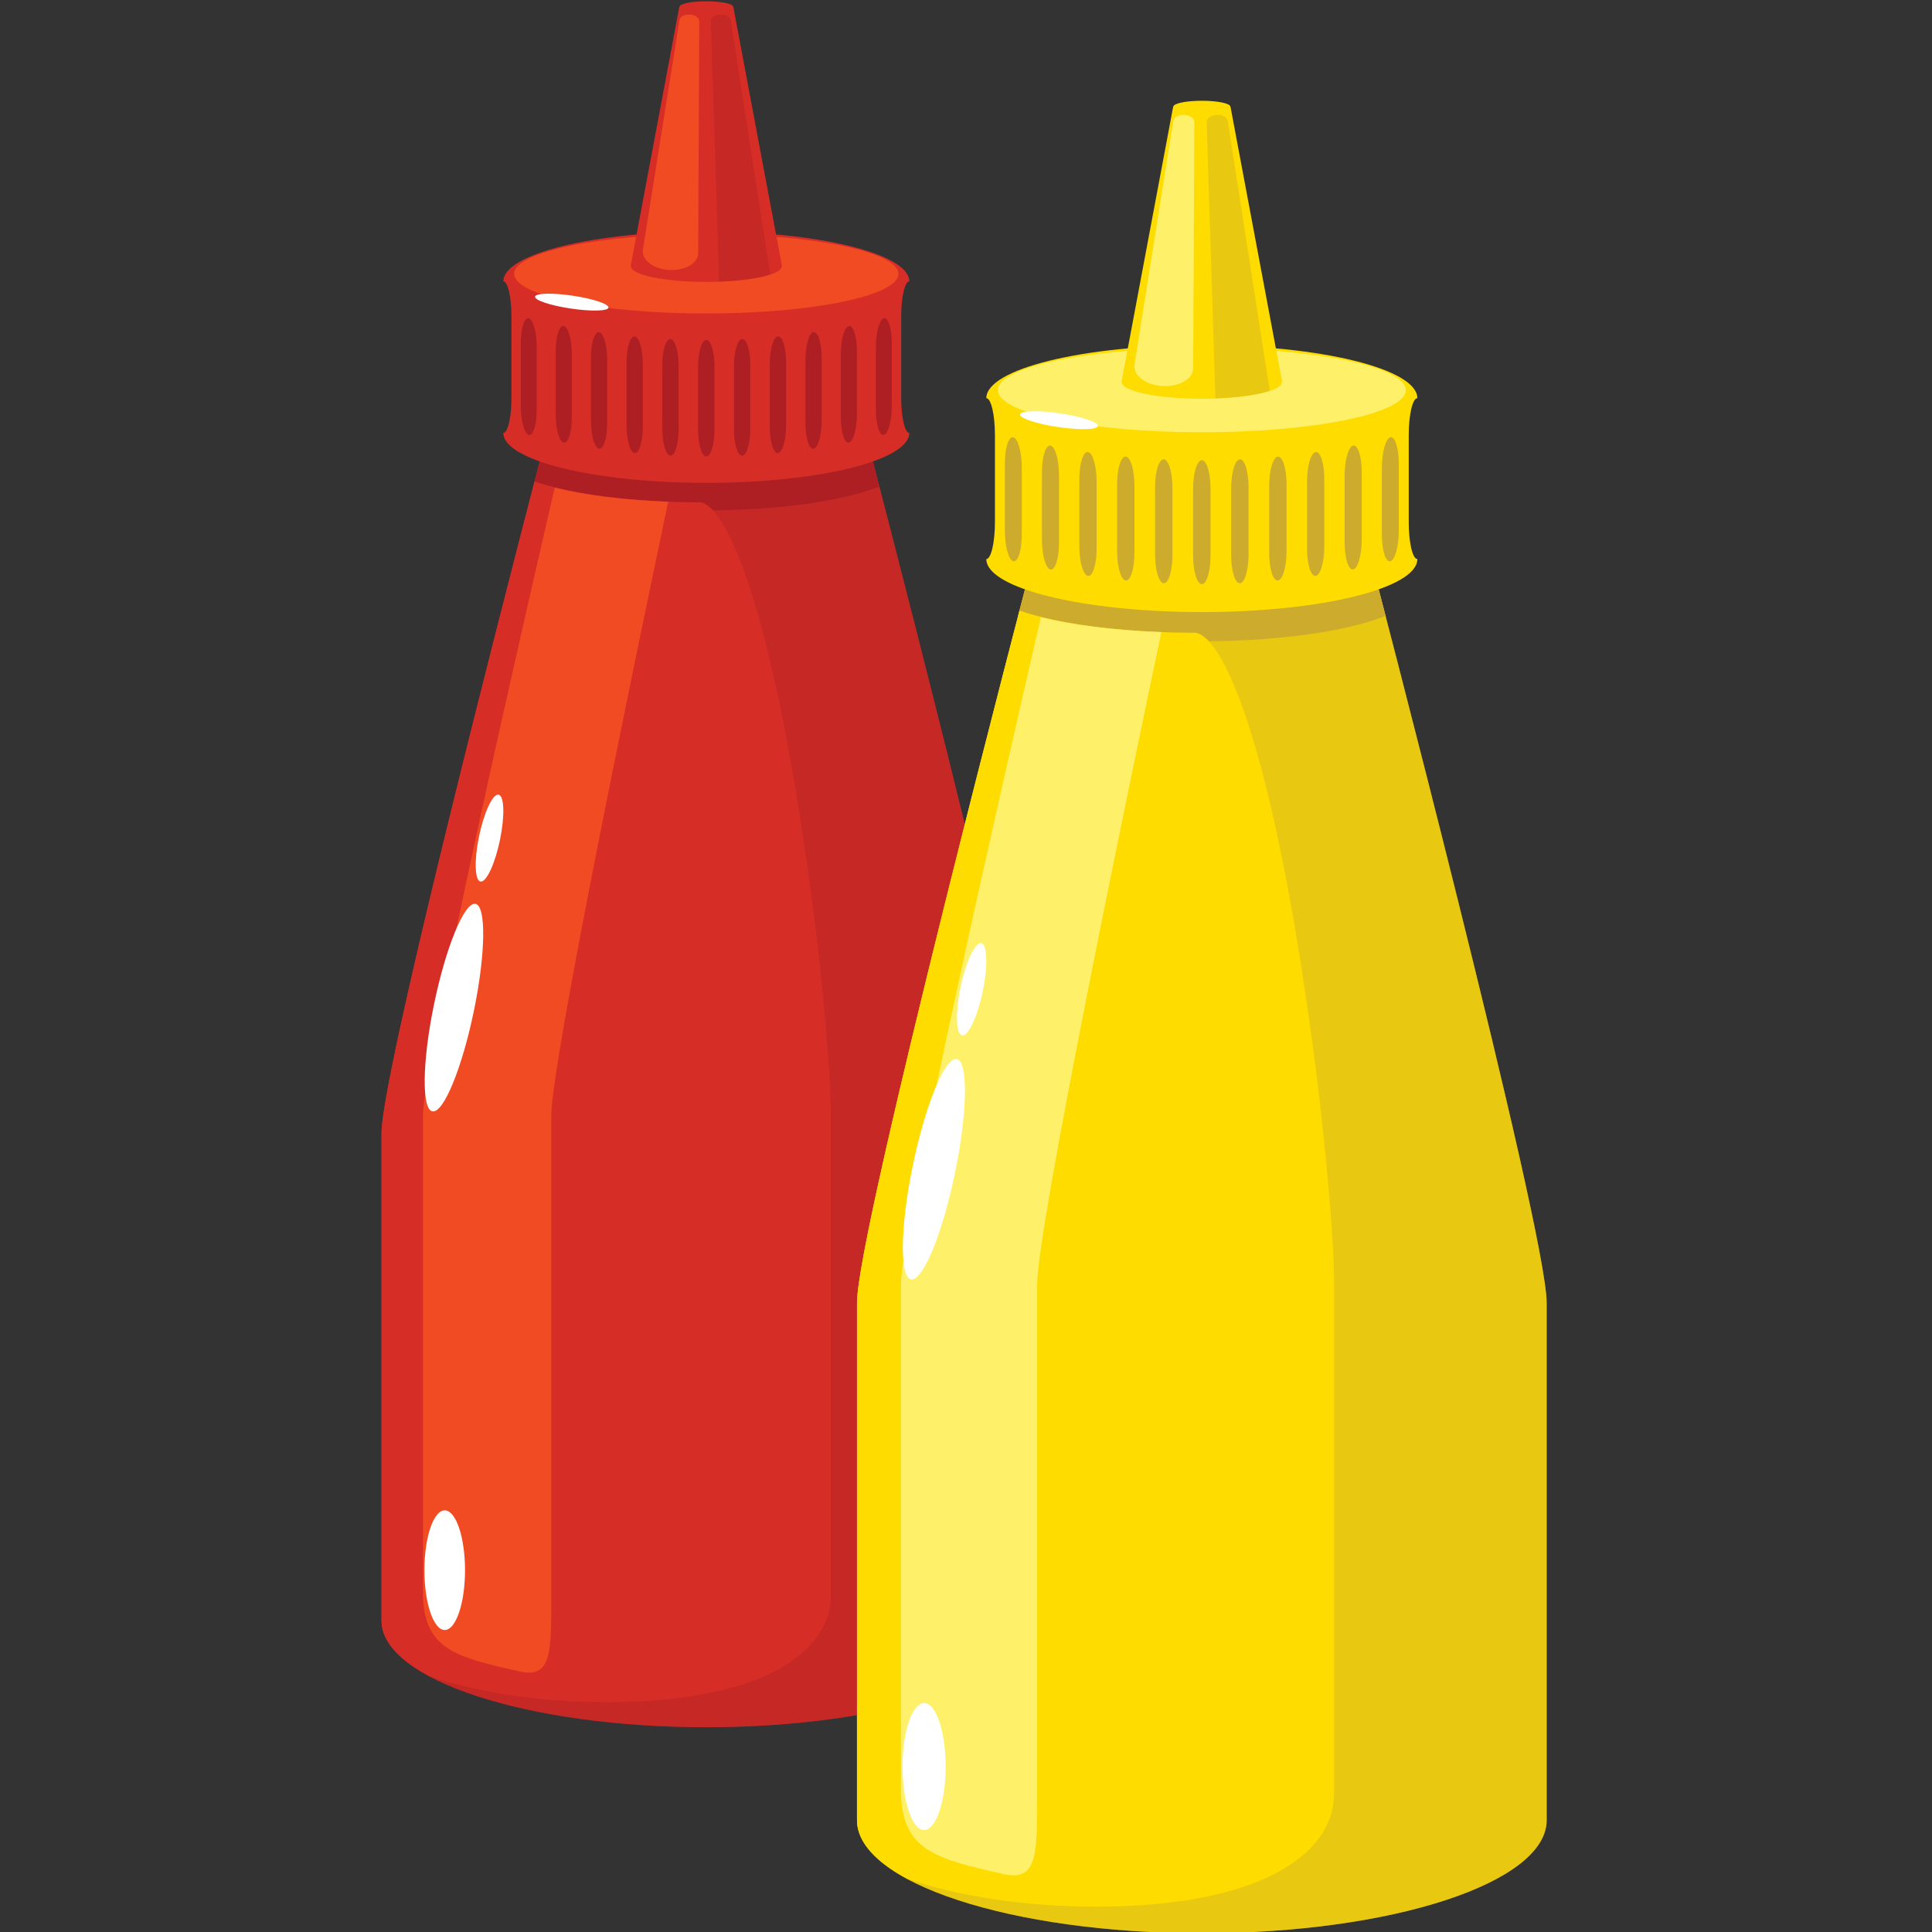 <?xml version="1.0" encoding="iso-8859-1"?>
<!DOCTYPE svg PUBLIC "-//W3C//DTD SVG 1.1//EN" "http://www.w3.org/Graphics/SVG/1.1/DTD/svg11.dtd">
<svg
	version="1.1" xmlns="http://www.w3.org/2000/svg" xmlns:xlink="http://www.w3.org/1999/xlink"
	x="0px" y="0px" viewBox="0 0 750 750"
>
<rect x="0" y="0" width="750" height="750" fill="#333333" stroke="none"/>
<g>
	<g>
		<path style="fill:#D62E27;" d="M335.959,168.051H212.421c0,0-64.313,245.204-64.313,271.932c0,60.916,0,189.191,0,189.191
			c0,22.828,56.447,41.331,126.082,41.331c69.627,0,126.082-18.503,126.082-41.331c0,0,0-128.275,0-189.191
			C400.272,413.255,335.959,168.051,335.959,168.051z"/>
		<path style="opacity:0.4;fill:#AE1F23;" d="M335.959,168.051H212.421c0,0-64.313,245.204-64.313,271.932
			c0,60.916,0,189.191,0,189.191c0,22.828,56.447,41.331,126.082,41.331c69.627,0,126.082-18.503,126.082-41.331
			c0,0,0-128.275,0-189.191C400.272,413.255,335.959,168.051,335.959,168.051z"/>
		<path style="fill:#AE1F23;" d="M207.007,188.827c13.851,5.566,38.712,9.29,67.184,9.29c28.463,0,53.332-3.723,67.183-9.29
			c-3.358-12.96-5.414-20.776-5.414-20.776H212.421C212.421,168.051,210.365,175.867,207.007,188.827z"/>
		<path style="fill:#D62E27;" d="M271.449,194.987c-26.362,0-49.64-3.202-63.94-8.09c-15.023,57.928-59.401,230.881-59.401,253.085
			c0,60.916,0,189.191,0,189.191c0,7.903,6.876,15.244,18.595,21.519c18.526,6.259,42.611,10.081,69.019,10.081
			c58.381,0,86.813-18.519,86.813-41.347c0,0,0-128.275,0-189.191c0-9.214-2.315-43.875-7.889-85.097
			C299.021,229.405,280.556,194.987,271.449,194.987z"/>
		<path style="fill:#F04B23;" d="M213.982,433.464c0-20.696,32.126-175.558,45.413-238.709c-17.072-0.624-32.385-2.574-44.05-5.437
			c-13.706,59.165-51.154,222.84-51.154,244.146c0,59.454,0,184.653,0,184.653c0,22.28,12.853,25.174,37.616,30.763
			c12.808,2.909,12.176-8.482,12.176-30.763C213.982,618.117,213.982,492.918,213.982,433.464z"/>
		<path style="fill:#AE1F23;" d="M281.447,2.636c0-0.826-3.251-1.496-7.256-1.496c-4.013,0-7.257,0.67-7.257,1.496
			c0,0.83,3.244,1.5,7.257,1.5C278.195,4.136,281.447,3.466,281.447,2.636z"/>
		<path style="fill:#D62E27;" d="M349.841,154.523v-31.76c0-7.47,1.417-13.527,3.145-13.527c0-10.71-35.278-19.391-78.795-19.391
			c-43.525,0-78.803,8.681-78.803,19.391c1.744,0,3.152,6.058,3.152,13.527v31.76c0,7.466-1.409,13.527-3.152,13.527
			c0,10.706,35.278,19.387,78.803,19.387c43.517,0,78.795-8.681,78.795-19.387C351.257,168.051,349.841,161.99,349.841,154.523z"/>
		<path style="fill:#F04B23;" d="M348.782,106.289c0-8.509-33.397-15.408-74.592-15.408c-41.203,0-74.592,6.899-74.592,15.408
			c0,8.513,33.39,15.408,74.592,15.408C315.385,121.697,348.782,114.802,348.782,106.289z"/>
		<g>
			<g>
				<path style="fill:#AE1F23;" d="M346.193,133.172c0-5.753-1.378-10.051-3.084-9.629l0,0c-1.698,0.423-3.083,5.414-3.083,11.167
					c0,9.781,0,14.673,0,24.458c0,5.753,1.386,10.089,3.083,9.667l0,0c1.706-0.426,3.084-5.452,3.084-11.201
					C346.193,147.849,346.193,142.957,346.193,133.172z"/>
				<path style="fill:#AE1F23;" d="M332.655,136.352c0-5.753-1.394-10.127-3.122-9.789l0,0c-1.721,0.339-3.129,5.265-3.129,11.018
					c0.008,9.781,0.008,14.673,0,24.454c0,5.753,1.409,10.154,3.129,9.819l0,0c1.729-0.343,3.122-5.292,3.122-11.045
					C332.655,151.024,332.655,146.132,332.655,136.352z"/>
				<path style="fill:#AE1F23;" d="M318.972,138.849c0-5.749-1.417-10.185-3.16-9.93l0,0c-1.736,0.251-3.152,5.098-3.145,10.851
					c0.008,9.781,0.008,14.681,0,24.461c-0.007,5.753,1.409,10.227,3.145,9.971l0,0c1.744-0.255,3.16-5.14,3.16-10.889
					C318.979,153.526,318.979,148.63,318.972,138.849z"/>
				<path style="fill:#AE1F23;" d="M305.159,140.684c0-5.749-1.424-10.261-3.175-10.089l0,0c-1.751,0.167-3.167,4.957-3.16,10.702
					c0.008,9.785,0.008,14.685,0,24.466c-0.007,5.749,1.409,10.287,3.16,10.12l0,0c1.751-0.167,3.175-4.984,3.175-10.736
					C305.166,155.361,305.166,150.465,305.159,140.684z"/>
				<path style="fill:#AE1F23;" d="M291.277,141.841c-0.008-5.749-1.401-10.325-3.16-10.241l0,0
					c-1.759,0.08-3.206,4.797-3.198,10.546c0.008,9.785,0.008,14.677,0,24.466c-0.007,5.745,1.439,10.359,3.198,10.272l0,0
					c1.759-0.08,3.152-4.828,3.16-10.581C291.285,156.522,291.285,151.623,291.277,141.841z"/>
				<path style="fill:#AE1F23;" d="M277.365,142.333c0-5.753-1.408-10.401-3.175-10.401l0,0c-1.751,0-3.191,4.648-3.191,10.401
					c0,9.781,0,14.673,0,24.458c0,5.749,1.439,10.424,3.191,10.424l0,0c1.767,0,3.175-4.667,3.175-10.42
					C277.373,157.01,277.373,152.11,277.365,142.333z"/>
				<path style="fill:#AE1F23;" d="M263.454,142.142c0-5.749-1.432-10.462-3.19-10.546l0,0c-1.759-0.084-3.175,4.493-3.175,10.245
					c0,9.781,0,14.673,0,24.458c0,5.749,1.417,10.5,3.175,10.584l0,0c1.759,0.087,3.19-4.531,3.19-10.28
					C263.454,156.819,263.454,151.927,263.454,142.142z"/>
				<path style="fill:#AE1F23;" d="M249.542,141.293c0-5.752-1.409-10.531-3.16-10.698l0,0c-1.751-0.167-3.167,4.333-3.167,10.085
					c0,9.785,0,14.673,0,24.454c0,5.749,1.416,10.581,3.167,10.748l0,0c1.751,0.167,3.16-4.378,3.16-10.127
					C249.542,155.97,249.542,151.074,249.542,141.293z"/>
				<path style="fill:#AE1F23;" d="M235.722,139.771c0-5.753-1.424-10.604-3.168-10.858l0,0c-1.736-0.251-3.145,4.191-3.145,9.937
					c0,9.785,0,14.677,0,24.465c0,5.749,1.409,10.63,3.145,10.881l0,0c1.744,0.259,3.168-4.211,3.168-9.964
					C235.722,154.451,235.722,149.555,235.722,139.771z"/>
				<path style="fill:#AE1F23;" d="M221.97,137.577c0-5.752-1.394-10.675-3.122-11.014l0,0c-1.729-0.339-3.122,4.04-3.122,9.792
					c0,9.781,0,14.673,0,24.455c0,5.752,1.394,10.702,3.122,11.041l0,0c1.729,0.339,3.122-4.059,3.122-9.812
					C221.97,152.258,221.97,147.358,221.97,137.577z"/>
				<path style="fill:#AE1F23;" d="M208.354,134.71c0-5.753-1.386-10.736-3.091-11.163l0,0c-1.698-0.422-3.084,3.872-3.084,9.625
					c0,9.785,0,14.677,0,24.462c0,5.749,1.386,10.778,3.084,11.201l0,0c1.706,0.423,3.091-3.914,3.091-9.667
					C208.354,149.384,208.354,144.491,208.354,134.71z"/>
			</g>
		</g>
		<path style="fill:#D62E27;" d="M284.668,2.636h-0.069c0-1.184-4.66-2.147-10.409-2.147s-10.409,0.963-10.409,2.147h-0.069
			l-18.915,100.76h0.145c0,3.335,13.097,6.039,29.248,6.039c16.15,0,29.24-2.703,29.24-6.039h0.152L284.668,2.636z"/>
		<path style="opacity:0.4;fill:#AE1F23;" d="M283.64,7.795l-0.03,0.003c-0.122-1.325-1.926-2.28-4.036-2.14
			c-2.109,0.141-3.708,1.325-3.586,2.65h-0.015l3.175,101.022c8.421-0.297,15.549-1.333,19.874-2.779L283.64,7.795z"/>
		<path style="fill:#F04B23;" d="M263.781,7.795l0.022,0.003c0.122-1.325,1.927-2.28,4.036-2.14c2.102,0.141,3.716,1.325,3.579,2.65
			h0.031l-0.419,90.458l-0.053-0.004c-0.343,3.716-5.422,6.411-11.331,6.012c-5.917-0.392-10.432-3.731-10.082-7.447l-0.061-0.004
			L263.781,7.795z"/>
		<path style="fill:#FFFFFF;" d="M183.988,392.3c4.576-22.246,4.812-40.803,0.525-41.435c-4.287-0.632-11.475,16.889-16.052,39.135
			c-4.576,22.25-4.82,40.799-0.525,41.438C172.224,432.078,179.404,414.55,183.988,392.3z"/>
		<path style="fill:#FFFFFF;" d="M194.108,325.958c1.919-9.32,1.652-17.148-0.602-17.483c-2.262-0.335-5.635,6.956-7.561,16.276
			c-1.912,9.316-1.645,17.144,0.609,17.475C188.808,342.562,192.197,335.278,194.108,325.958z"/>
		<path style="fill:#FFFFFF;" d="M222.487,114.813c-7.858-1.18-14.475-1.039-14.765,0.328c-0.282,1.371,5.863,3.434,13.729,4.614
			c7.866,1.188,14.468,1.032,14.75-0.327C236.483,118.061,230.346,115.998,222.487,114.813z"/>
		<path style="fill:#FFFFFF;" d="M180.523,609.543c0-12.823-3.533-23.225-7.881-23.225c-4.355,0-7.881,10.401-7.881,23.225
			s3.526,23.225,7.881,23.225C176.99,632.768,180.523,622.366,180.523,609.543z"/>
	</g>




	<g>
		<path style="fill:#FEDC00;" d="M532.134,217.02H400.965c0,0-68.28,260.349-68.28,288.707c0,64.693,0,200.887,0,200.887
			c0,24.229,59.934,43.875,133.864,43.875c73.923,0,133.864-19.646,133.864-43.875c0,0,0-136.193,0-200.887
			C600.413,477.369,532.134,217.02,532.134,217.02z"/>
		<path style="opacity:0.4;fill:#CCAB2D;" d="M532.134,217.02H400.965c0,0-68.28,260.349-68.28,288.707
			c0,64.693,0,200.887,0,200.887c0,24.229,59.934,43.875,133.864,43.875c73.923,0,133.864-19.646,133.864-43.875
			c0,0,0-136.193,0-200.887C600.413,477.369,532.134,217.02,532.134,217.02z"/>
		<path style="fill:#CCAB2D;" d="M395.216,239.08c14.712,5.909,41.111,9.868,71.333,9.868c30.223,0,56.622-3.959,71.334-9.868
			c-3.571-13.756-5.749-22.06-5.749-22.06H400.965C400.965,217.02,398.787,225.324,395.216,239.08z"/>
		<path style="fill:#FEDC00;" d="M463.641,245.62c-27.991,0-52.7-3.396-67.884-8.589c-15.96,61.502-63.072,245.136-63.072,268.695
			c0,64.693,0,200.887,0,200.887c0,8.392,7.303,16.188,19.745,22.844c19.668,6.655,45.238,10.691,73.275,10.691
			c61.99,0,92.174-19.646,92.174-43.876c0,0,0-136.209,0-200.887c0-9.777-2.459-46.571-8.376-90.339
			C492.911,282.167,473.311,245.62,463.641,245.62z"/>
		<path style="fill:#FEF169;" d="M402.625,498.813c0-21.961,34.113-186.39,48.216-253.439c-18.123-0.663-34.388-2.73-46.769-5.768
			c-14.544,62.813-54.315,236.577-54.315,259.208c0,63.124,0,196.06,0,196.06c0,23.65,13.653,26.727,39.938,32.666
			c13.6,3.076,12.93-9.016,12.93-32.666C402.625,694.872,402.625,561.937,402.625,498.813z"/>
		<path style="fill:#CCAB2D;" d="M474.255,41.398c0-0.876-3.449-1.592-7.706-1.592c-4.256,0-7.705,0.716-7.705,1.592
			c0,0.879,3.449,1.591,7.705,1.591C470.806,42.989,474.255,42.277,474.255,41.398z"/>
		<path style="fill:#FEDC00;" d="M546.867,202.659v-33.721c0-7.931,1.501-14.361,3.344-14.361c0-11.368-37.456-20.586-83.662-20.586
			c-46.205,0-83.661,9.218-83.661,20.586c1.843,0,3.343,6.431,3.343,14.361v33.721c0,7.934-1.5,14.361-3.343,14.361
			c0,11.369,37.456,20.586,83.661,20.586c46.206,0,83.662-9.217,83.662-20.586C548.368,217.02,546.867,210.593,546.867,202.659z"/>
		<path style="fill:#FEF169;" d="M545.748,151.447c0-9.035-35.461-16.356-79.199-16.356c-43.737,0-79.198,7.321-79.198,16.356
			s35.461,16.36,79.198,16.36C510.287,167.807,545.748,160.482,545.748,151.447z"/>
		<g>
			<g>
				<path style="fill:#CCAB2D;" d="M543.007,179.99c0-6.107-1.47-10.672-3.281-10.222l0,0c-1.798,0.449-3.274,5.749-3.274,11.852
					c0,10.39,0,15.583,0,25.973c0,6.103,1.477,10.71,3.274,10.264l0,0c1.812-0.453,3.281-5.791,3.281-11.897
					C543.007,195.574,543.007,190.376,543.007,179.99z"/>
				<path style="fill:#CCAB2D;" d="M528.623,183.364c0-6.107-1.478-10.752-3.313-10.39l0,0c-1.827,0.358-3.319,5.589-3.319,11.692
					c0.007,10.39,0.007,15.583,0,25.97c0,6.107,1.492,10.786,3.319,10.424l0,0c1.835-0.358,3.313-5.62,3.313-11.727
					C528.623,198.943,528.623,193.754,528.623,183.364z"/>
				<path style="fill:#CCAB2D;" d="M514.103,186.018c0-6.104-1.516-10.813-3.358-10.542l0,0c-1.851,0.267-3.351,5.414-3.343,11.517
					c0.008,10.386,0.008,15.587,0,25.977c-0.008,6.107,1.492,10.854,3.343,10.588l0,0c1.843-0.274,3.358-5.459,3.358-11.566
					C514.109,201.601,514.109,196.404,514.103,186.018z"/>
				<path style="fill:#CCAB2D;" d="M499.429,187.963c0-6.103-1.508-10.893-3.365-10.71l0,0c-1.858,0.179-3.366,5.262-3.366,11.365
					c0.008,10.386,0.008,15.587,0,25.977c0,6.107,1.508,10.923,3.366,10.74l0,0c1.857-0.175,3.365-5.292,3.365-11.399
					C499.437,203.55,499.437,198.349,499.429,187.963z"/>
				<path style="fill:#CCAB2D;" d="M484.694,189.192c-0.007-6.103-1.492-10.961-3.357-10.874l0,0
					c-1.866,0.091-3.404,5.098-3.396,11.201c0.008,10.386,0.008,15.583,0,25.973c-0.008,6.103,1.53,11,3.396,10.912l0,0
					c1.865-0.091,3.351-5.132,3.357-11.235C484.702,204.78,484.702,199.579,484.694,189.192z"/>
				<path style="fill:#CCAB2D;" d="M469.923,189.71c0-6.099-1.5-11.041-3.366-11.041l0,0c-1.865,0-3.396,4.942-3.396,11.041
					c0.007,10.39,0.007,15.583,0,25.973c0,6.103,1.53,11.072,3.396,11.072l0,0c1.866,0,3.366-4.961,3.366-11.068
					C469.93,205.297,469.93,200.101,469.923,189.71z"/>
				<path style="fill:#CCAB2D;" d="M455.15,189.516c0-6.107-1.516-11.106-3.389-11.201l0,0c-1.857-0.088-3.373,4.771-3.373,10.877
					c0,10.39,0,15.58,0,25.97c0,6.107,1.516,11.151,3.373,11.239l0,0c1.873,0.091,3.389-4.809,3.389-10.916
					C455.15,205.1,455.15,199.902,455.15,189.516z"/>
				<path style="fill:#CCAB2D;" d="M440.386,188.614c0-6.107-1.5-11.182-3.358-11.361l0,0c-1.857-0.179-3.365,4.603-3.365,10.706
					c0,10.39,0,15.58,0,25.97c0,6.103,1.508,11.228,3.365,11.406l0,0c1.858,0.179,3.358-4.648,3.358-10.751
					C440.386,204.197,440.386,199,440.386,188.614z"/>
				<path style="fill:#CCAB2D;" d="M425.705,186.992c0-6.103-1.508-11.254-3.358-11.525l0,0c-1.843-0.267-3.343,4.447-3.343,10.55
					c0,10.39,0,15.583,0,25.973c0,6.107,1.5,11.292,3.343,11.559l0,0c1.851,0.271,3.358-4.473,3.358-10.58
					C425.705,202.579,425.705,197.382,425.705,186.992z"/>
				<path style="fill:#CCAB2D;" d="M411.1,184.666c0-6.103-1.477-11.334-3.312-11.692l0,0c-1.828-0.362-3.305,4.287-3.305,10.394
					c0,10.39,0,15.579,0,25.969c0,6.107,1.477,11.361,3.305,11.719l0,0c1.835,0.362,3.312-4.31,3.312-10.417
					C411.1,200.249,411.1,195.056,411.1,184.666z"/>
				<path style="fill:#CCAB2D;" d="M396.647,181.62c0-6.103-1.47-11.396-3.282-11.849l0,0c-1.804-0.449-3.273,4.112-3.273,10.219
					c0,10.386,0,15.583,0,25.97c0,6.107,1.47,11.448,3.273,11.897l0,0c1.813,0.449,3.282-4.161,3.282-10.264
					C396.647,197.203,396.647,192.01,396.647,181.62z"/>
			</g>
		</g>
		<path style="fill:#FEDC00;" d="M477.674,41.398h-0.076c0-1.26-4.941-2.281-11.049-2.281c-6.106,0-11.056,1.021-11.056,2.281
			h-0.068l-20.08,106.977h0.16c0,3.541,13.896,6.415,31.044,6.415c17.148,0,31.045-2.875,31.045-6.415h0.16L477.674,41.398z"/>
		<path style="opacity:0.4;fill:#CCAB2D;" d="M476.585,46.876l-0.03,0.004c-0.129-1.409-2.048-2.425-4.287-2.277
			c-2.238,0.152-3.944,1.413-3.807,2.813l-0.023,0.004l3.381,107.255c8.932-0.316,16.501-1.413,21.093-2.947L476.585,46.876z"/>
		<path style="fill:#FEF169;" d="M455.493,46.876l0.03,0.004c0.129-1.409,2.041-2.425,4.287-2.277
			c2.23,0.152,3.944,1.413,3.807,2.813l0.023,0.004l-0.441,96.039l-0.062-0.004c-0.365,3.944-5.757,6.808-12.03,6.389
			c-6.282-0.422-11.072-3.963-10.707-7.912h-0.053L455.493,46.876z"/>
		<path style="fill:#FFFFFF;" d="M370.781,455.104c4.858-23.62,5.109-43.312,0.563-43.981c-4.561-0.67-12.191,17.925-17.049,41.545
			c-4.858,23.636-5.109,43.327-0.563,43.997C358.286,497.335,365.915,478.74,370.781,455.104z"/>
		<path style="fill:#FFFFFF;" d="M381.525,384.67c2.04-9.888,1.751-18.203-0.64-18.553c-2.398-0.358-5.985,7.378-8.026,17.273
			c-2.033,9.898-1.744,18.199,0.647,18.564C375.898,402.305,379.492,394.568,381.525,384.67z"/>
		<path style="fill:#FFFFFF;" d="M411.656,160.501c-8.346-1.256-15.366-1.104-15.671,0.347c-0.305,1.458,6.221,3.644,14.574,4.9
			c8.346,1.256,15.351,1.096,15.663-0.347C426.52,163.946,420.002,161.757,411.656,160.501z"/>
		<path style="fill:#FFFFFF;" d="M367.103,685.765c0-13.614-3.746-24.641-8.368-24.641s-8.369,11.026-8.369,24.641
			c0,13.63,3.747,24.656,8.369,24.656S367.103,699.395,367.103,685.765z"/>
	</g>
</g>
</svg>
